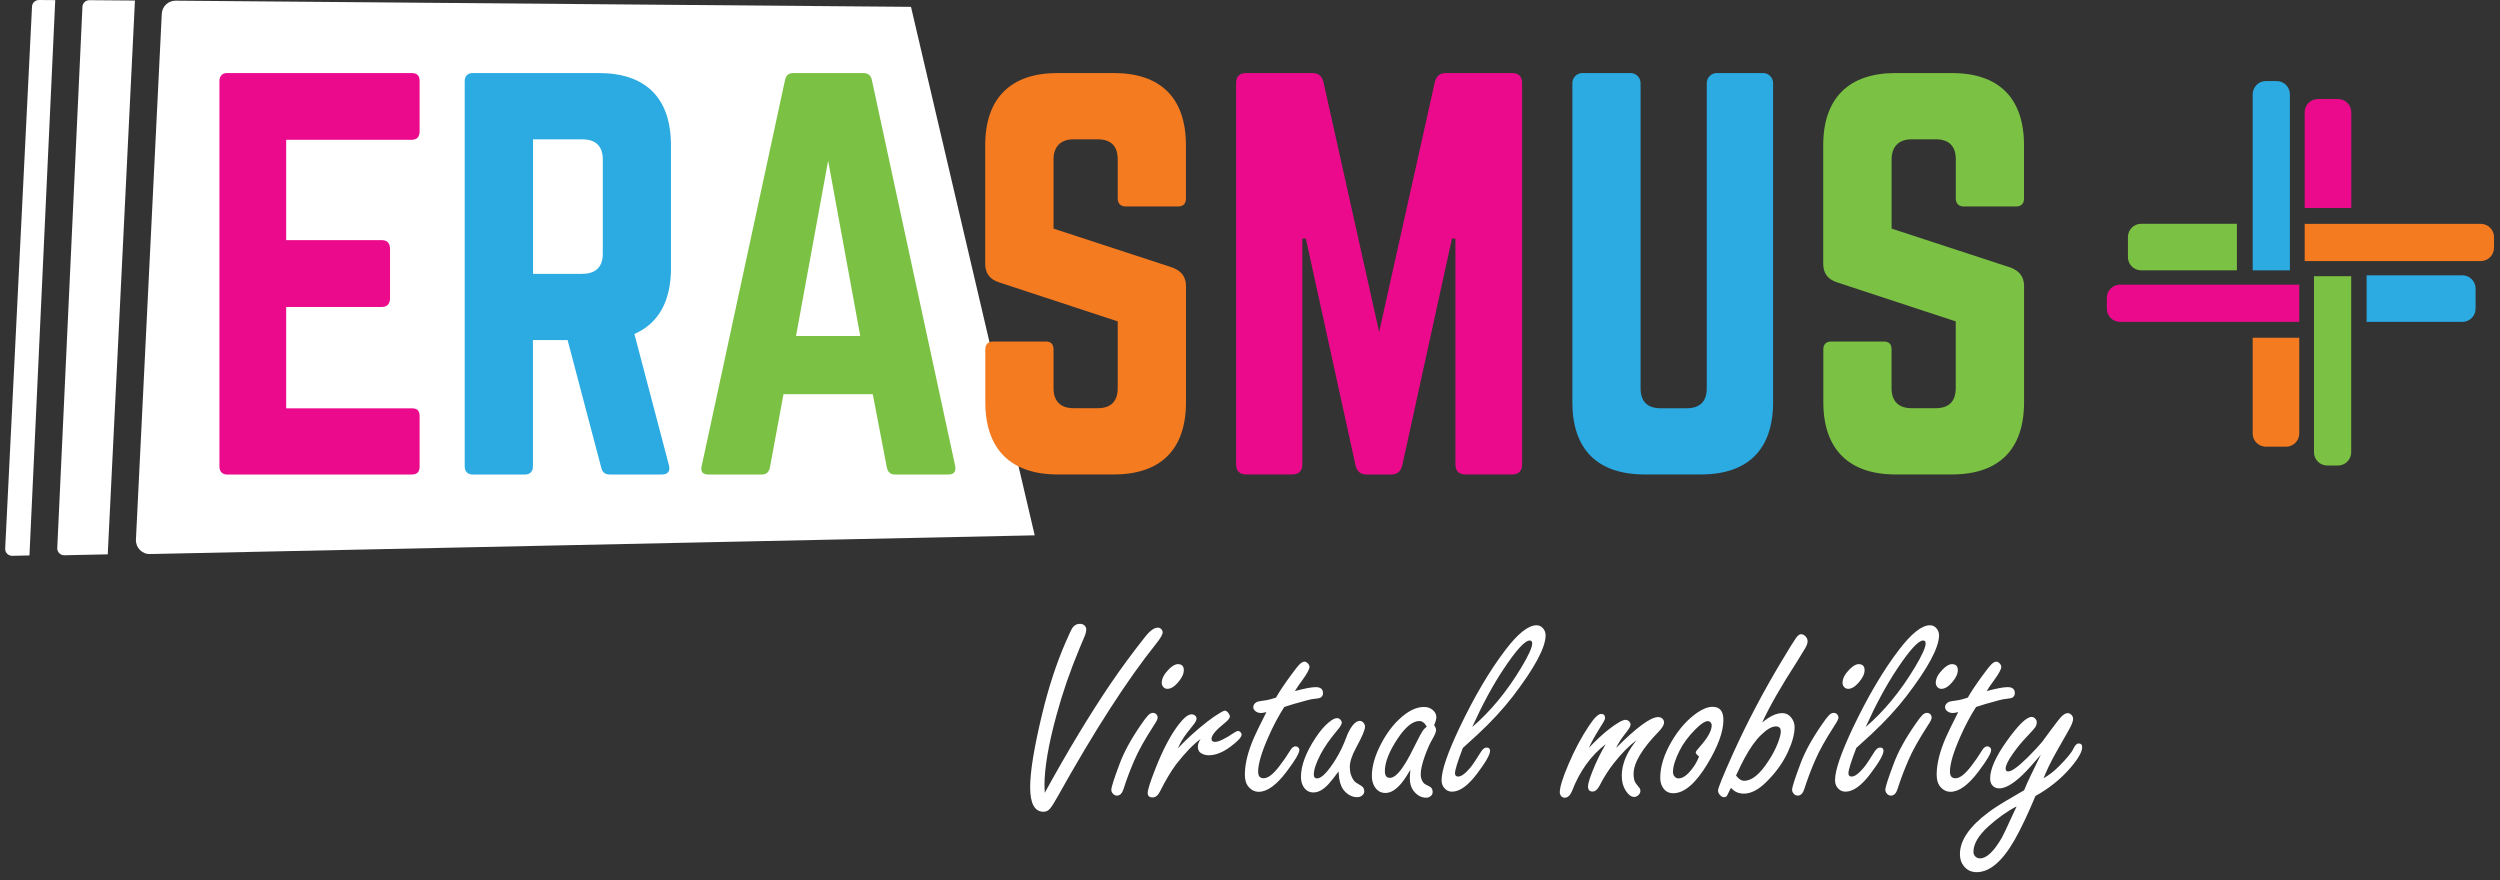<svg width="409" height="144" viewBox="0 0 409 144" fill="none" xmlns="http://www.w3.org/2000/svg">
<rect x="0" y="0" width="409" height="144" fill="#333333" stroke="none"/>
<path d="M5.238 1.07L0.848 89.75C0.818 90.4 1.338 90.94 1.998 90.93L4.818 90.87L9.038 0.02L6.368 0C5.768 0 5.268 0.47 5.238 1.07Z" fill="white"/>
<path d="M22.078 0.09L14.618 0.03C14.018 0.03 13.518 0.5 13.488 1.1L9.368 89.66C9.338 90.31 9.868 90.85 10.518 90.84L17.628 90.69L22.078 0.09Z" fill="white"/>
<path d="M149.038 1.12L28.738 0.11C27.528 0.1 26.528 1.04 26.468 2.25L22.238 88.28C22.178 89.58 23.228 90.67 24.528 90.64L169.278 87.58L149.038 1.12Z" fill="white"/>
<path d="M68.648 21.47C68.648 22.29 68.318 22.87 67.338 22.87H46.818V39.29H62.498C63.318 39.29 63.808 39.78 63.808 40.69V48.82C63.808 49.72 63.318 50.22 62.498 50.22H46.818V66.8H67.338C68.328 66.8 68.648 67.21 68.648 68.11V76.32C68.648 77.14 68.318 77.63 67.338 77.63H37.128C36.388 77.63 35.898 77.14 35.898 76.32V13.26C35.898 12.44 36.388 11.95 37.128 11.95H67.338C68.328 11.95 68.648 12.44 68.648 13.26V21.47Z" fill="#EB0A8C"/>
<path d="M109.778 43.8C109.778 49.3 107.728 52.91 103.788 54.64L109.448 76.15C109.698 77.14 109.198 77.63 108.298 77.63H99.758C98.938 77.63 98.528 77.22 98.358 76.48L92.858 55.63H87.188V76.32C87.188 77.14 86.698 77.63 85.878 77.63H77.338C76.518 77.63 76.028 77.14 76.028 76.32V13.26C76.028 12.44 76.518 11.95 77.338 11.95H97.948C105.668 11.95 109.768 16.05 109.768 23.77V43.8H109.778ZM95.338 44.79C97.468 44.79 98.618 43.64 98.618 41.51V26.08C98.618 23.95 97.468 22.8 95.338 22.8H87.208V44.8H95.338V44.79Z" fill="#2BABE2"/>
<path d="M146.398 77.63C145.658 77.63 145.248 77.22 145.088 76.48L142.788 64.49H128.178L125.958 76.48C125.798 77.22 125.388 77.63 124.648 77.63H115.868C114.968 77.63 114.558 77.14 114.798 76.23L128.428 13.1C128.588 12.28 129.088 11.95 129.828 11.95H141.238C141.978 11.95 142.468 12.28 142.638 13.1L156.268 76.23C156.428 77.13 156.108 77.63 155.118 77.63H146.418H146.398ZM135.478 26.32L130.228 54.97H140.738L135.488 26.32H135.478Z" fill="#7BC143"/>
<path d="M182.198 11.95C189.918 11.95 194.018 16.05 194.018 23.77V32.47C194.018 33.29 193.608 33.78 192.708 33.78H184.168C183.348 33.78 182.858 33.29 182.858 32.47V26.07C182.858 23.94 181.788 22.79 179.578 22.79H175.638C173.588 22.79 172.358 23.94 172.358 26.07V37.4L191.898 43.8C193.298 44.37 194.028 45.28 194.028 46.84V65.8C194.028 73.52 189.918 77.62 182.208 77.62H173.018C165.378 77.62 161.198 73.51 161.198 65.8V57.18C161.198 56.28 161.688 55.87 162.508 55.87H171.048C171.948 55.87 172.358 56.28 172.358 57.18V63.5C172.358 65.72 173.588 66.78 175.638 66.78H179.578C181.708 66.78 182.858 65.71 182.858 63.5V52.58L163.398 46.18C161.918 45.69 161.178 44.7 161.178 43.14V23.77C161.178 16.05 165.368 11.95 172.998 11.95H182.188H182.198Z" fill="#F47B20"/>
<path d="M247.378 11.95C248.448 11.95 249.018 12.52 249.018 13.59V75.98C249.018 77.05 248.448 77.62 247.378 77.62H239.748C238.678 77.62 238.108 77.05 238.108 75.98V39.04H237.538L229.408 76.15C229.158 77.14 228.588 77.63 227.598 77.63H223.578C222.598 77.63 222.018 77.14 221.768 76.15L213.638 39.04H213.058V75.98C213.058 77.05 212.488 77.62 211.418 77.62H203.868C202.798 77.62 202.228 77.05 202.228 75.98V13.59C202.228 12.52 202.808 11.95 203.868 11.95H214.708C215.688 11.95 216.268 12.44 216.518 13.43L225.628 54.31L234.738 13.43C234.988 12.45 235.558 11.95 236.548 11.95H247.388H247.378Z" fill="#EB0A8C"/>
<path d="M288.438 11.95C289.338 11.95 290.078 12.69 290.078 13.59V65.8C290.078 73.52 285.978 77.62 278.258 77.62H269.058C261.338 77.62 257.238 73.51 257.238 65.8V13.59C257.238 12.69 257.978 11.95 258.878 11.95H266.758C267.658 11.95 268.398 12.69 268.398 13.59V63.51C268.398 65.73 269.548 66.79 271.678 66.79H275.948C278.078 66.79 279.228 65.72 279.228 63.51V13.59C279.228 12.69 279.968 11.95 280.868 11.95H288.418H288.438Z" fill="#2BABE2"/>
<path d="M319.308 11.95C327.028 11.95 331.128 16.05 331.128 23.77V32.47C331.128 33.29 330.718 33.78 329.818 33.78H321.278C320.458 33.78 319.968 33.29 319.968 32.47V26.07C319.968 23.94 318.898 22.79 316.688 22.79H312.748C310.698 22.79 309.468 23.94 309.468 26.07V37.4L329.008 43.8C330.408 44.37 331.138 45.28 331.138 46.84V65.8C331.138 73.52 327.038 77.62 319.318 77.62H310.118C302.488 77.62 298.298 73.51 298.298 65.8V57.18C298.298 56.28 298.788 55.87 299.608 55.87H308.148C309.048 55.87 309.458 56.28 309.458 57.18V63.5C309.458 65.72 310.688 66.78 312.738 66.78H316.678C318.808 66.78 319.958 65.71 319.958 63.5V52.58L300.498 46.18C299.018 45.69 298.278 44.7 298.278 43.14V23.77C298.278 16.05 302.468 11.95 310.098 11.95H319.298H319.308Z" fill="#7BC143"/>
<path d="M170.919 129.709C174.7 122.82 178.317 116.833 181.769 111.748C183.373 109.385 185.213 106.885 187.29 104.25C188.107 103.204 188.816 102.682 189.417 102.682C189.661 102.682 189.868 102.782 190.04 102.982C190.155 103.126 190.212 103.276 190.212 103.434C190.212 103.806 189.847 104.443 189.116 105.346C184.376 111.275 179.012 119.604 173.025 130.332C172.48 131.306 172.072 131.951 171.8 132.266C171.514 132.624 171.156 132.803 170.726 132.803C169.265 132.803 168.534 131.464 168.534 128.785C168.534 126.236 169.179 122.283 170.468 116.926C171.528 112.5 172.824 108.533 174.357 105.023C174.93 103.706 175.302 102.925 175.474 102.682C175.775 102.266 176.176 102.059 176.677 102.059C177.006 102.059 177.264 102.159 177.45 102.359C177.622 102.517 177.708 102.71 177.708 102.939C177.708 103.283 177.622 103.663 177.45 104.078L176.634 106.012C175.101 109.664 173.834 113.338 172.831 117.033C171.528 121.803 170.876 125.62 170.876 128.484L170.919 129.709ZM188.622 116.625C188.866 116.625 189.066 116.718 189.224 116.904C189.338 117.062 189.396 117.219 189.396 117.377C189.396 117.635 189.188 118.064 188.773 118.666C187.283 120.972 186.223 122.87 185.593 124.359C184.92 125.892 184.325 127.467 183.81 129.086C183.581 129.802 183.223 130.16 182.736 130.16C182.449 130.16 182.22 130.046 182.048 129.816C181.891 129.63 181.812 129.43 181.812 129.215C181.812 128.785 182.27 127.353 183.187 124.918C183.903 122.999 185.063 120.879 186.667 118.559C187.183 117.799 187.57 117.291 187.827 117.033C188.085 116.761 188.35 116.625 188.622 116.625ZM192.704 108.654C193.349 108.654 193.671 108.984 193.671 109.643C193.671 110.244 193.356 110.91 192.726 111.641C192.124 112.342 191.544 112.693 190.986 112.693C190.713 112.693 190.491 112.593 190.32 112.393C190.148 112.206 190.062 111.977 190.062 111.705C190.062 111.018 190.441 110.287 191.2 109.514C191.759 108.941 192.26 108.654 192.704 108.654ZM192.704 122.426C194.108 120.922 195.726 119.454 197.56 118.021C198.219 117.506 198.92 117.026 199.665 116.582C200.038 116.367 200.274 116.26 200.374 116.26C200.589 116.26 200.804 116.417 201.019 116.732C201.148 116.904 201.212 117.062 201.212 117.205C201.212 117.463 200.94 117.814 200.396 118.258C198.935 119.418 198.204 120.292 198.204 120.879C198.204 121.208 198.391 121.373 198.763 121.373C199.379 121.373 200.439 120.865 201.943 119.848C202.2 119.676 202.415 119.59 202.587 119.59C202.702 119.59 202.816 119.647 202.931 119.762C203.06 119.891 203.124 120.027 203.124 120.17C203.124 120.6 202.523 121.258 201.32 122.146C200.059 123.092 198.863 123.564 197.732 123.564C197.273 123.564 196.851 123.443 196.464 123.199C196.135 122.999 195.97 122.641 195.97 122.125C195.97 121.767 196.12 121.359 196.421 120.9C195.29 121.702 193.958 123.077 192.425 125.025C191.537 126.229 190.656 127.711 189.782 129.473C189.453 130.132 189.045 130.461 188.558 130.461C188.028 130.461 187.763 130.21 187.763 129.709C187.763 129.222 188.178 127.919 189.009 125.799C190.241 122.648 191.53 120.206 192.876 118.473C193.707 117.398 194.402 116.861 194.96 116.861C195.146 116.861 195.318 116.919 195.476 117.033C195.662 117.176 195.755 117.355 195.755 117.57C195.755 117.785 195.612 118.086 195.325 118.473C195.268 118.544 194.889 119.024 194.187 119.912C193.542 120.757 193.048 121.595 192.704 122.426ZM210.107 115.658C209.176 117.105 208.316 118.723 207.529 120.514C206.397 123.063 205.831 124.968 205.831 126.229C205.831 126.587 205.903 126.859 206.046 127.045C206.204 127.231 206.433 127.324 206.734 127.324C207.45 127.324 208.316 126.651 209.333 125.305C209.978 124.474 210.551 123.643 211.052 122.812C211.324 122.34 211.618 122.104 211.933 122.104C212.119 122.104 212.277 122.168 212.406 122.297C212.52 122.426 212.577 122.555 212.577 122.684C212.577 123.214 211.883 124.395 210.493 126.229C208.832 128.434 207.314 129.537 205.939 129.537C205.208 129.537 204.6 129.201 204.113 128.527C203.812 128.098 203.661 127.489 203.661 126.701C203.661 124.968 204.163 122.949 205.165 120.643C205.409 120.07 206.082 118.688 207.185 116.496C206.798 116.596 206.504 116.646 206.304 116.646C206.003 116.646 205.738 116.575 205.509 116.432C205.194 116.231 205.036 115.98 205.036 115.68C205.036 115.322 205.244 115.035 205.659 114.82C205.774 114.763 206.304 114.67 207.249 114.541C207.593 114.484 208.094 114.348 208.753 114.133C209.254 113.23 210.071 112.006 211.202 110.459C211.833 109.6 212.269 109.041 212.513 108.783C212.857 108.425 213.157 108.246 213.415 108.246C213.601 108.246 213.788 108.346 213.974 108.547C214.146 108.733 214.232 108.919 214.232 109.105C214.232 109.478 213.831 110.215 213.029 111.318C212.499 112.035 212.105 112.615 211.847 113.059C213.437 112.629 214.575 112.414 215.263 112.414C216.051 112.414 216.445 112.743 216.445 113.402C216.445 113.732 216.309 113.975 216.036 114.133C215.893 114.219 215.521 114.29 214.919 114.348C214.676 114.333 213.594 114.605 211.675 115.164C211.145 115.322 210.622 115.486 210.107 115.658ZM218.98 126.207C218.364 127.066 217.82 127.754 217.347 128.27C216.516 129.186 215.693 129.645 214.876 129.645C214.174 129.645 213.63 129.329 213.243 128.699C212.971 128.255 212.835 127.725 212.835 127.109C212.835 125.262 213.623 123.142 215.198 120.75C215.929 119.633 216.652 118.781 217.368 118.193C217.927 117.721 218.385 117.484 218.743 117.484C218.944 117.484 219.13 117.57 219.302 117.742C219.445 117.9 219.517 118.057 219.517 118.215C219.517 118.487 219.252 118.931 218.722 119.547C217.533 120.965 216.631 122.268 216.015 123.457C215.299 124.846 214.941 125.935 214.941 126.723C214.941 126.923 214.984 127.081 215.07 127.195C215.17 127.296 215.306 127.346 215.478 127.346C216.208 127.346 217.225 126.3 218.529 124.209C219.202 123.12 219.782 121.917 220.269 120.6C220.527 119.883 220.863 119.246 221.279 118.688C221.68 118.186 222.073 117.936 222.46 117.936C222.675 117.936 222.868 118.029 223.04 118.215C223.226 118.415 223.32 118.637 223.32 118.881C223.32 119.396 222.825 120.557 221.837 122.361C221.164 123.607 220.827 124.646 220.827 125.477C220.827 126.365 221.064 127.124 221.536 127.754C221.665 127.926 222.059 128.198 222.718 128.57C223.033 128.757 223.191 129.057 223.191 129.473C223.191 129.73 223.076 129.952 222.847 130.139C222.632 130.325 222.367 130.418 222.052 130.418C221.336 130.418 220.684 130.132 220.097 129.559C219.567 129.043 219.23 128.298 219.087 127.324C219.059 127.195 219.023 126.823 218.98 126.207ZM230.732 125.949C230.259 126.78 229.794 127.482 229.335 128.055C228.433 129.172 227.538 129.73 226.65 129.73C225.876 129.73 225.275 129.365 224.845 128.635C224.573 128.162 224.437 127.604 224.437 126.959C224.437 125.369 224.938 123.615 225.941 121.695C227.058 119.561 228.404 117.921 229.98 116.775C231.011 116.031 232.006 115.658 232.966 115.658C233.568 115.658 234.069 115.844 234.47 116.217C234.814 116.546 234.986 116.919 234.986 117.334C234.986 117.649 234.864 118.086 234.62 118.645C234.835 118.945 234.943 119.21 234.943 119.439C234.943 119.74 234.742 120.234 234.341 120.922C233.926 121.624 233.51 122.555 233.095 123.715C232.651 124.947 232.429 125.935 232.429 126.68C232.429 127.281 232.608 127.775 232.966 128.162C233.066 128.262 233.36 128.427 233.847 128.656C234.205 128.828 234.384 129.129 234.384 129.559C234.384 129.831 234.284 130.053 234.083 130.225C233.868 130.411 233.618 130.504 233.331 130.504C232.558 130.504 231.892 130.16 231.333 129.473C230.875 128.914 230.646 128.212 230.646 127.367C230.646 127.081 230.674 126.608 230.732 125.949ZM233.417 118.881C233.245 118.566 233.059 118.337 232.859 118.193C232.658 118.036 232.443 117.957 232.214 117.957C231.126 117.957 229.944 118.91 228.669 120.814C227.266 122.92 226.564 124.703 226.564 126.164C226.564 126.522 226.628 126.794 226.757 126.98C226.9 127.167 227.108 127.26 227.38 127.26C228.068 127.26 228.87 126.529 229.786 125.068C230.302 124.266 230.939 123.085 231.698 121.523C232.2 120.507 232.565 119.833 232.794 119.504C232.909 119.332 233.116 119.124 233.417 118.881ZM239.325 122.361C238.896 123.479 238.573 124.381 238.359 125.068C238.144 125.756 238.036 126.236 238.036 126.508C238.036 126.866 238.208 127.045 238.552 127.045C239.068 127.045 239.734 126.558 240.55 125.584C240.937 125.111 241.51 124.259 242.269 123.027C242.57 122.54 242.885 122.297 243.214 122.297C243.587 122.297 243.773 122.476 243.773 122.834C243.773 123.45 243.064 124.696 241.646 126.572C240.17 128.535 238.803 129.516 237.542 129.516C236.998 129.516 236.554 129.286 236.21 128.828C235.967 128.499 235.845 128.098 235.845 127.625C235.845 126.823 236.088 125.713 236.575 124.295C237.062 122.877 237.786 121.151 238.745 119.117C241.209 113.947 243.723 109.686 246.286 106.334C248.335 103.641 250.032 102.295 251.378 102.295C251.808 102.295 252.159 102.46 252.431 102.789C252.717 103.118 252.861 103.498 252.861 103.928C252.861 105.933 251.07 109.27 247.49 113.939C245.885 116.016 243.966 118.093 241.732 120.17C241.144 120.714 240.342 121.445 239.325 122.361ZM240.851 118.945C243.83 116.396 246.494 113.173 248.843 109.277C250.06 107.258 250.669 105.919 250.669 105.26C250.669 104.945 250.533 104.787 250.261 104.787C249.473 104.787 248.041 106.355 245.964 109.492C244.245 112.07 242.541 115.221 240.851 118.945ZM259.95 122.34C261.154 121.079 262.213 120.091 263.13 119.375C264.519 118.301 265.45 117.764 265.923 117.764C266.152 117.764 266.353 117.85 266.525 118.021C266.682 118.179 266.761 118.351 266.761 118.537C266.761 118.809 266.51 119.253 266.009 119.869C265.236 120.843 264.698 121.674 264.398 122.361C267.749 118.995 270.041 117.312 271.273 117.312C271.531 117.312 271.753 117.391 271.939 117.549C272.139 117.721 272.24 117.936 272.24 118.193C272.24 118.594 271.932 119.11 271.316 119.74C268.609 122.533 267.255 124.825 267.255 126.615C267.255 127.346 267.384 127.868 267.642 128.184L268.2 128.893C268.315 129.021 268.372 129.186 268.372 129.387C268.372 129.616 268.279 129.831 268.093 130.031C267.878 130.26 267.635 130.375 267.363 130.375C266.89 130.375 266.453 130.074 266.052 129.473C265.565 128.757 265.322 127.911 265.322 126.938C265.322 125.634 265.694 124.316 266.439 122.984C266.697 122.512 267.126 121.882 267.728 121.094C266.51 122.01 265.271 123.271 264.011 124.875C263.152 125.964 262.378 127.181 261.691 128.527C261.361 129.172 260.975 129.494 260.531 129.494C260.044 129.494 259.8 129.222 259.8 128.678C259.8 128.09 260.201 126.88 261.003 125.047C261.462 124.001 262.027 122.898 262.7 121.738C260.251 123.629 258.411 126.193 257.179 129.43C256.878 130.146 256.477 130.504 255.976 130.504C255.747 130.504 255.56 130.418 255.417 130.246C255.26 130.074 255.181 129.867 255.181 129.623C255.181 128.778 255.654 127.253 256.599 125.047C257.587 122.712 258.704 120.614 259.95 118.752C260.81 117.449 261.476 116.797 261.948 116.797C262.378 116.797 262.593 117.026 262.593 117.484C262.593 117.685 262.328 118.186 261.798 118.988C260.867 120.492 260.251 121.609 259.95 122.34ZM280.189 115.637C281.363 115.637 281.95 116.353 281.95 117.785C281.95 119.69 281.07 122.104 279.308 125.025C277.389 128.191 275.534 129.773 273.743 129.773C272.913 129.773 272.304 129.387 271.917 128.613C271.717 128.227 271.616 127.761 271.616 127.217C271.616 125.383 272.247 123.393 273.507 121.244C274.682 119.253 276.064 117.706 277.654 116.604C278.585 115.959 279.43 115.637 280.189 115.637ZM277.954 123.758C277.596 123.471 277.417 123.249 277.417 123.092C277.417 122.977 277.646 122.662 278.105 122.146C279.394 120.7 280.038 119.533 280.038 118.645C280.038 118.53 280.003 118.415 279.931 118.301C279.816 118.086 279.637 117.979 279.394 117.979C278.935 117.979 278.262 118.423 277.374 119.311C276.228 120.456 275.355 121.638 274.753 122.855C274.051 124.245 273.7 125.398 273.7 126.314C273.7 126.558 273.765 126.773 273.894 126.959C274.08 127.217 274.316 127.346 274.603 127.346C275.29 127.346 276.028 126.83 276.816 125.799C277.159 125.369 277.439 124.925 277.654 124.467C277.868 124.008 277.969 123.772 277.954 123.758ZM288.288 118.215C289.506 117.184 290.601 116.668 291.575 116.668C292.177 116.668 292.671 116.919 293.058 117.42C293.416 117.864 293.595 118.38 293.595 118.967C293.595 120.084 293.23 121.438 292.499 123.027C291.683 124.789 290.501 126.429 288.954 127.947C287.68 129.208 286.462 129.838 285.302 129.838C284.872 129.838 284.478 129.759 284.12 129.602C283.777 129.444 283.469 129.208 283.197 128.893C283.082 129.093 283.01 129.222 282.982 129.279C282.738 129.809 282.573 130.132 282.488 130.246C282.387 130.361 282.237 130.418 282.036 130.418C281.779 130.418 281.535 130.268 281.306 129.967C281.148 129.766 281.07 129.551 281.07 129.322C281.07 128.921 281.893 126.895 283.54 123.242C285.846 118.143 288.517 113.073 291.554 108.031C292.786 105.969 293.538 104.758 293.81 104.4C294.111 103.971 294.39 103.756 294.648 103.756C294.963 103.756 295.242 103.913 295.486 104.229C295.643 104.429 295.722 104.665 295.722 104.938C295.722 105.238 295.586 105.618 295.314 106.076C295.256 106.176 294.805 106.914 293.96 108.289C291.368 112.299 289.477 115.608 288.288 118.215ZM284.013 126.873C284.228 127.16 284.443 127.374 284.657 127.518C284.887 127.661 285.123 127.732 285.366 127.732C286.613 127.732 287.93 126.651 289.32 124.488C289.964 123.514 290.473 122.548 290.845 121.588C291.174 120.729 291.339 120.091 291.339 119.676C291.339 119.389 291.275 119.182 291.146 119.053C291.017 118.91 290.816 118.838 290.544 118.838C289.885 118.838 289.09 119.289 288.159 120.191C287.228 121.079 286.312 122.361 285.409 124.037C284.98 124.839 284.607 125.591 284.292 126.293C284.106 126.68 284.013 126.873 284.013 126.873ZM299.997 116.625C300.241 116.625 300.441 116.718 300.599 116.904C300.713 117.062 300.771 117.219 300.771 117.377C300.771 117.635 300.563 118.064 300.148 118.666C298.658 120.972 297.598 122.87 296.968 124.359C296.295 125.892 295.7 127.467 295.185 129.086C294.956 129.802 294.598 130.16 294.111 130.16C293.824 130.16 293.595 130.046 293.423 129.816C293.266 129.63 293.187 129.43 293.187 129.215C293.187 128.785 293.645 127.353 294.562 124.918C295.278 122.999 296.438 120.879 298.042 118.559C298.558 117.799 298.945 117.291 299.202 117.033C299.46 116.761 299.725 116.625 299.997 116.625ZM304.079 108.654C304.724 108.654 305.046 108.984 305.046 109.643C305.046 110.244 304.731 110.91 304.101 111.641C303.499 112.342 302.919 112.693 302.361 112.693C302.088 112.693 301.866 112.593 301.695 112.393C301.523 112.206 301.437 111.977 301.437 111.705C301.437 111.018 301.816 110.287 302.575 109.514C303.134 108.941 303.635 108.654 304.079 108.654ZM303.693 122.361C303.263 123.479 302.941 124.381 302.726 125.068C302.511 125.756 302.404 126.236 302.404 126.508C302.404 126.866 302.575 127.045 302.919 127.045C303.435 127.045 304.101 126.558 304.917 125.584C305.304 125.111 305.877 124.259 306.636 123.027C306.937 122.54 307.252 122.297 307.581 122.297C307.954 122.297 308.14 122.476 308.14 122.834C308.14 123.45 307.431 124.696 306.013 126.572C304.538 128.535 303.17 129.516 301.909 129.516C301.365 129.516 300.921 129.286 300.577 128.828C300.334 128.499 300.212 128.098 300.212 127.625C300.212 126.823 300.456 125.713 300.943 124.295C301.43 122.877 302.153 121.151 303.113 119.117C305.576 113.947 308.09 109.686 310.654 106.334C312.702 103.641 314.399 102.295 315.745 102.295C316.175 102.295 316.526 102.46 316.798 102.789C317.085 103.118 317.228 103.498 317.228 103.928C317.228 105.933 315.437 109.27 311.857 113.939C310.253 116.016 308.333 118.093 306.099 120.17C305.512 120.714 304.71 121.445 303.693 122.361ZM305.218 118.945C308.197 116.396 310.861 113.173 313.21 109.277C314.428 107.258 315.036 105.919 315.036 105.26C315.036 104.945 314.9 104.787 314.628 104.787C313.84 104.787 312.408 106.355 310.331 109.492C308.613 112.07 306.908 115.221 305.218 118.945ZM315.251 116.625C315.495 116.625 315.695 116.718 315.853 116.904C315.967 117.062 316.025 117.219 316.025 117.377C316.025 117.635 315.817 118.064 315.402 118.666C313.912 120.972 312.852 122.87 312.222 124.359C311.549 125.892 310.954 127.467 310.439 129.086C310.21 129.802 309.851 130.16 309.365 130.16C309.078 130.16 308.849 130.046 308.677 129.816C308.519 129.63 308.441 129.43 308.441 129.215C308.441 128.785 308.899 127.353 309.816 124.918C310.532 122.999 311.692 120.879 313.296 118.559C313.812 117.799 314.198 117.291 314.456 117.033C314.714 116.761 314.979 116.625 315.251 116.625ZM319.333 108.654C319.978 108.654 320.3 108.984 320.3 109.643C320.3 110.244 319.985 110.91 319.355 111.641C318.753 112.342 318.173 112.693 317.615 112.693C317.342 112.693 317.12 112.593 316.948 112.393C316.777 112.206 316.691 111.977 316.691 111.705C316.691 111.018 317.07 110.287 317.829 109.514C318.388 108.941 318.889 108.654 319.333 108.654ZM323.286 115.658C322.355 117.105 321.496 118.723 320.708 120.514C319.577 123.063 319.011 124.968 319.011 126.229C319.011 126.587 319.083 126.859 319.226 127.045C319.383 127.231 319.613 127.324 319.913 127.324C320.629 127.324 321.496 126.651 322.513 125.305C323.157 124.474 323.73 123.643 324.232 122.812C324.504 122.34 324.797 122.104 325.113 122.104C325.299 122.104 325.456 122.168 325.585 122.297C325.7 122.426 325.757 122.555 325.757 122.684C325.757 123.214 325.062 124.395 323.673 126.229C322.012 128.434 320.493 129.537 319.118 129.537C318.388 129.537 317.779 129.201 317.292 128.527C316.991 128.098 316.841 127.489 316.841 126.701C316.841 124.968 317.342 122.949 318.345 120.643C318.588 120.07 319.262 118.688 320.365 116.496C319.978 116.596 319.684 116.646 319.484 116.646C319.183 116.646 318.918 116.575 318.689 116.432C318.374 116.231 318.216 115.98 318.216 115.68C318.216 115.322 318.424 115.035 318.839 114.82C318.954 114.763 319.484 114.67 320.429 114.541C320.773 114.484 321.274 114.348 321.933 114.133C322.434 113.23 323.251 112.006 324.382 110.459C325.012 109.6 325.449 109.041 325.693 108.783C326.036 108.425 326.337 108.246 326.595 108.246C326.781 108.246 326.967 108.346 327.154 108.547C327.325 108.733 327.411 108.919 327.411 109.105C327.411 109.478 327.01 110.215 326.208 111.318C325.678 112.035 325.284 112.615 325.027 113.059C326.616 112.629 327.755 112.414 328.443 112.414C329.23 112.414 329.624 112.743 329.624 113.402C329.624 113.732 329.488 113.975 329.216 114.133C329.073 114.219 328.7 114.29 328.099 114.348C327.855 114.333 326.774 114.605 324.855 115.164C324.325 115.322 323.802 115.486 323.286 115.658ZM333.878 123.479C332.603 124.982 331.587 126.1 330.827 126.83C329.323 128.262 328.07 128.979 327.068 128.979C326.581 128.979 326.194 128.799 325.907 128.441C325.693 128.155 325.585 127.797 325.585 127.367C325.585 125.82 326.502 123.765 328.335 121.201C330.197 118.594 331.544 117.291 332.374 117.291C332.603 117.291 332.804 117.391 332.976 117.592C333.133 117.749 333.212 117.936 333.212 118.15C333.212 118.465 333.126 118.745 332.954 118.988C332.797 119.217 332.331 119.74 331.558 120.557C330.741 121.402 329.99 122.318 329.302 123.307C328.514 124.424 328.12 125.24 328.12 125.756C328.12 126.057 328.264 126.207 328.55 126.207C329.123 126.207 330.197 125.426 331.773 123.865C332.761 122.877 333.534 122.046 334.093 121.373C334.208 121.23 334.709 120.549 335.597 119.332C336.399 118.258 336.893 117.62 337.079 117.42C337.509 116.919 337.91 116.668 338.282 116.668C338.512 116.668 338.719 116.768 338.906 116.969C339.077 117.155 339.163 117.37 339.163 117.613C339.163 118.029 338.877 118.723 338.304 119.697C337.616 120.886 336.986 121.996 336.413 123.027C335.511 124.632 334.816 126.064 334.329 127.324C335.246 126.794 336.084 126.143 336.843 125.369C338.132 124.08 338.92 123.12 339.206 122.49C339.478 121.917 339.758 121.631 340.044 121.631C340.445 121.631 340.646 121.831 340.646 122.232C340.646 122.992 340.001 124.123 338.712 125.627C337.165 127.432 335.26 128.964 332.997 130.225C331.794 133.118 330.656 135.517 329.581 137.422C327.576 140.931 325.506 142.686 323.372 142.686C322.499 142.686 321.797 142.349 321.267 141.676C320.851 141.16 320.644 140.508 320.644 139.721C320.644 137.486 322.212 135.202 325.349 132.867C326.266 132.18 327.626 131.32 329.431 130.289C330.161 129.874 330.734 129.537 331.15 129.279C331.407 128.62 331.801 127.747 332.331 126.658C332.919 125.484 333.434 124.424 333.878 123.479ZM329.925 131.922C328.407 132.695 326.853 133.798 325.263 135.23C323.659 136.706 322.857 138.081 322.857 139.355C322.857 139.628 322.935 139.857 323.093 140.043C323.308 140.301 323.587 140.43 323.931 140.43C325.005 140.43 326.194 139.305 327.497 137.057C327.712 136.684 328.299 135.445 329.259 133.34C329.46 132.91 329.682 132.438 329.925 131.922Z" fill="white"/>
<path d="M348.128 42.06V38.78C348.128 37.58 349.098 36.61 350.298 36.61H365.958V44.23H350.298C349.098 44.23 348.128 43.26 348.128 42.06Z" fill="#7BC143"/>
<path d="M379.218 16.2H382.498C383.698 16.2 384.668 17.17 384.668 18.37V34.03H377.048V18.37C377.048 17.17 378.018 16.2 379.218 16.2Z" fill="#EB0A8C"/>
<path d="M368.538 55.25H376.158V70.91C376.158 72.11 375.188 73.08 373.988 73.08H370.708C369.508 73.08 368.538 72.11 368.538 70.91V55.25Z" fill="#F47B20"/>
<path d="M387.178 52.66V45.04H402.838C404.038 45.04 405.008 46.01 405.008 47.21V50.49C405.008 51.69 404.038 52.66 402.838 52.66H387.178Z" fill="#2BABE2"/>
<path d="M344.678 50.49V48.74C344.678 47.54 345.648 46.57 346.848 46.57H376.158V52.66H346.848C345.648 52.66 344.678 51.69 344.678 50.49Z" fill="#EB0A8C"/>
<path d="M377.048 42.71V36.62H405.848C407.048 36.62 408.018 37.59 408.018 38.79V40.54C408.018 41.74 407.048 42.71 405.848 42.71H377.048Z" fill="#F47B20"/>
<path d="M370.708 13.26H372.458C373.658 13.26 374.628 14.23 374.628 15.43V44.23H368.538V15.43C368.538 14.23 369.508 13.26 370.708 13.26Z" fill="#2BABE2"/>
<path d="M378.568 45.19H384.658V73.99C384.658 75.19 383.688 76.16 382.488 76.16H380.738C379.538 76.16 378.568 75.19 378.568 73.99V45.19Z" fill="#7BC143"/>
</svg>
